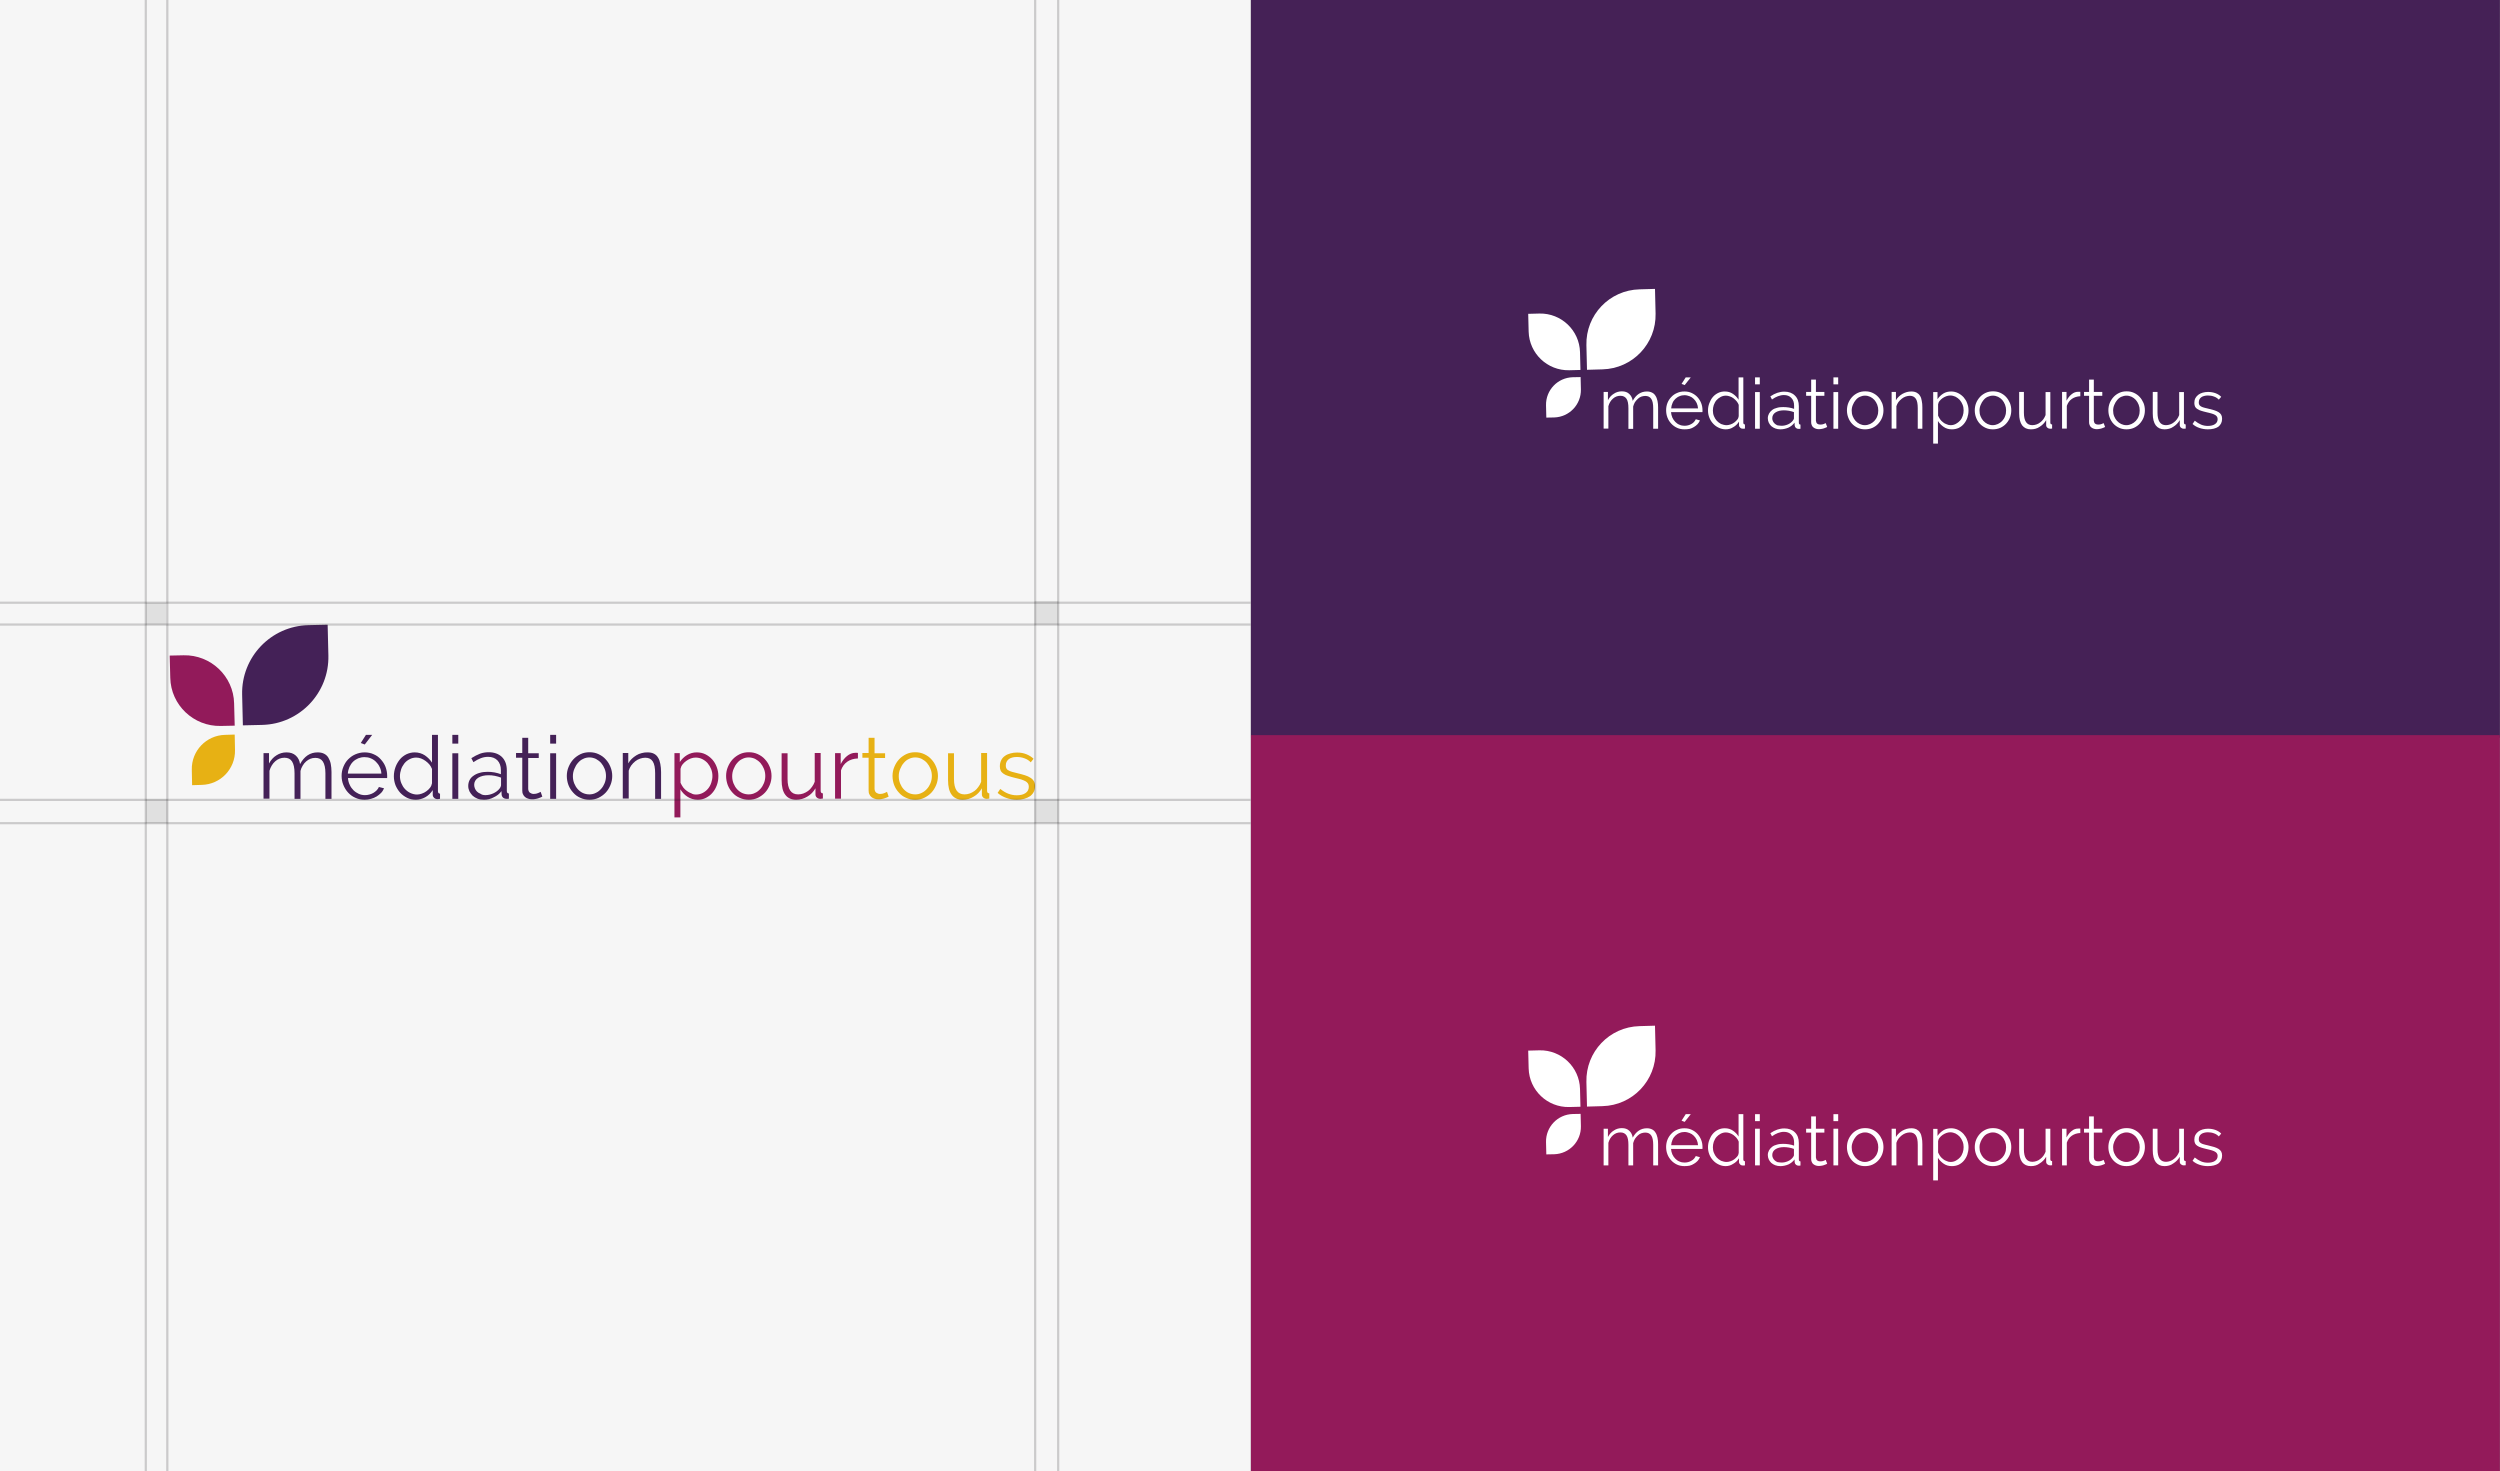 <?xml version="1.0" encoding="utf-8"?>
<!-- Generator: Adobe Illustrator 21.0.0, SVG Export Plug-In . SVG Version: 6.00 Build 0)  -->
<svg version="1.1" xmlns="http://www.w3.org/2000/svg" xmlns:xlink="http://www.w3.org/1999/xlink" x="0px" y="0px"
	 viewBox="0 0 1684 991" style="enable-background:new 0 0 1684 991;" xml:space="preserve">
<rect x="0" y="0" width="1684" height="991" fill="#808080" stroke="none"/>
<style type="text/css">
	.st0{fill:#452156;}
	.st1{fill:#931A5A;}
	.st2{fill:#F6F6F6;}
	.st3{fill:#442157;}
	.st4{fill:#921A5A;}
	.st5{fill:#E7B114;}
	.st6{fill:#FFFFFF;}
	.st7{opacity:0.2;}
	.st8{fill:none;stroke:#1C1B1C;stroke-width:1.5;stroke-miterlimit:10;}
	.st9{opacity:0.1;fill:#1C1B1C;}
</style>
<g id="Calque_2">
	<rect x="842.4" y="-0.9" class="st0" width="841.5" height="497.9"/>
</g>
<g id="Calque_3">
	<rect x="842.4" y="495.2" class="st1" width="841.5" height="495.7"/>
</g>
<g id="Calque_4">
	<rect class="st2" width="842.5" height="991"/>
</g>
<g id="Calque_5">
	<g>
		<g>
			<g>
				<g>
					<path class="st3" d="M221.2,441.5c0.6,25.3-19.4,46.2-44.6,46.8l-13,0.3l-0.5-20.7c-0.6-25.3,19.4-46.2,44.6-46.8l13-0.3
						L221.2,441.5z"/>
				</g>
			</g>
			<path class="st4" d="M114.7,456.6c0.4,18.3,15.7,32.8,34,32.4l9.4-0.2l-0.4-15c-0.4-18.3-15.7-32.8-34-32.4l-9.4,0.2L114.7,456.6
				z"/>
			<path class="st5" d="M129.2,518.5c-0.3-12.7,9.7-23.2,22.4-23.5l6.5-0.2l0.2,10.4c0.3,12.7-9.7,23.2-22.4,23.5l-6.5,0.2
				L129.2,518.5z"/>
		</g>
		<g>
			<path class="st3" d="M223.2,538.1h-4v-17.2c0-3.6-0.6-6.2-1.7-7.9c-1.1-1.7-2.8-2.5-5.1-2.5c-1.2,0-2.3,0.2-3.3,0.6
				c-1,0.4-2,1-2.9,1.8c-0.9,0.8-1.7,1.7-2.3,2.8c-0.7,1.1-1.2,2.3-1.5,3.6v18.8h-4v-17.2c0-3.7-0.6-6.3-1.7-8
				c-1.1-1.7-2.8-2.5-5.1-2.5c-2.3,0-4.4,0.8-6.2,2.4c-1.8,1.6-3.1,3.7-3.9,6.4v18.8h-4v-30.7h3.7v7c1.3-2.4,2.9-4.2,5-5.5
				c2-1.3,4.3-2,6.8-2c2.6,0,4.7,0.7,6.3,2.2c1.6,1.5,2.5,3.4,2.8,5.7c2.9-5.3,6.8-7.9,11.9-7.9c1.7,0,3.1,0.3,4.3,0.9
				c1.2,0.6,2.2,1.5,2.9,2.7c0.7,1.2,1.3,2.6,1.6,4.2c0.3,1.6,0.5,3.5,0.5,5.5V538.1z"/>
			<path class="st3" d="M245.6,538.7c-2.2,0-4.3-0.4-6.2-1.3c-1.9-0.8-3.5-2-4.9-3.5c-1.4-1.5-2.4-3.2-3.2-5.1
				c-0.8-1.9-1.2-4-1.2-6.2c0-2.2,0.4-4.2,1.2-6.1c0.8-1.9,1.8-3.6,3.2-5c1.4-1.4,3-2.6,4.9-3.4c1.9-0.8,3.9-1.3,6.2-1.3
				c2.2,0,4.3,0.4,6.2,1.3c1.9,0.8,3.5,2,4.8,3.5c1.3,1.5,2.4,3.1,3.1,5c0.7,1.9,1.1,3.9,1.1,6c0,0.3,0,0.6,0,0.9
				c0,0.3,0,0.5-0.1,0.6h-26.3c0.1,1.7,0.5,3.2,1.2,4.6c0.6,1.4,1.5,2.6,2.5,3.6c1,1,2.2,1.8,3.5,2.4c1.3,0.6,2.7,0.9,4.2,0.9
				c1,0,2-0.1,3-0.4c1-0.3,1.9-0.6,2.7-1.1c0.8-0.5,1.6-1.1,2.2-1.7c0.6-0.7,1.2-1.4,1.5-2.3l3.5,0.9c-0.5,1.1-1.1,2.2-2,3.1
				c-0.9,0.9-1.9,1.7-3,2.4c-1.1,0.7-2.4,1.2-3.8,1.6C248.4,538.5,247,538.7,245.6,538.7z M256.9,521.1c-0.1-1.7-0.5-3.2-1.2-4.5
				c-0.6-1.4-1.5-2.5-2.5-3.5c-1-1-2.2-1.8-3.5-2.3c-1.3-0.6-2.8-0.8-4.2-0.8c-1.5,0-2.9,0.3-4.2,0.8c-1.3,0.6-2.5,1.3-3.5,2.3
				c-1,1-1.8,2.2-2.4,3.5c-0.6,1.4-1,2.9-1.1,4.5H256.9z M245.7,501.5l-2.7-1l3.5-5.5h4.2L245.7,501.5z"/>
			<path class="st3" d="M280.1,538.7c-2.1,0-4.1-0.4-5.9-1.3c-1.8-0.9-3.4-2.1-4.7-3.5c-1.3-1.5-2.3-3.1-3.1-5
				c-0.7-1.9-1.1-3.9-1.1-6c0-2.2,0.4-4.2,1.1-6.2c0.7-1.9,1.7-3.6,2.9-5.1c1.2-1.5,2.7-2.6,4.4-3.5c1.7-0.8,3.6-1.3,5.6-1.3
				c2.6,0,4.9,0.7,6.9,2c2,1.4,3.6,3,4.8,4.9V495h4v37.9c0,1.1,0.5,1.7,1.4,1.7v3.5c-0.7,0.1-1.2,0.2-1.6,0.2c-1,0-1.8-0.3-2.4-0.9
				c-0.6-0.6-0.9-1.2-0.9-2v-3.2c-1.3,2-2.9,3.6-5,4.8C284.5,538.1,282.3,538.7,280.1,538.7z M280.9,535.2c1,0,2.1-0.2,3.2-0.6
				c1.1-0.4,2.2-0.9,3.1-1.6c1-0.7,1.8-1.5,2.5-2.4c0.7-0.9,1.1-1.9,1.3-3V518c-0.4-1.1-1-2.1-1.7-3c-0.8-0.9-1.6-1.7-2.6-2.4
				c-1-0.7-2-1.3-3.1-1.7c-1.1-0.4-2.2-0.6-3.2-0.6c-1.7,0-3.2,0.4-4.5,1.1c-1.4,0.7-2.5,1.6-3.5,2.8c-0.9,1.2-1.7,2.5-2.2,4
				c-0.5,1.5-0.8,3-0.8,4.6c0,1.7,0.3,3.2,0.9,4.7c0.6,1.5,1.4,2.8,2.4,3.9c1,1.1,2.2,2,3.6,2.7
				C277.8,534.8,279.3,535.2,280.9,535.2z"/>
			<path class="st3" d="M304.7,500.9V495h4v5.9H304.7z M304.7,538.1v-30.7h4v30.7H304.7z"/>
			<path class="st3" d="M326,538.7c-1.6,0-3-0.2-4.3-0.7c-1.3-0.5-2.4-1.2-3.3-2c-0.9-0.9-1.6-1.9-2.2-3c-0.5-1.1-0.8-2.3-0.8-3.6
				c0-1.4,0.3-2.7,0.9-3.9c0.6-1.2,1.5-2.2,2.7-3c1.1-0.8,2.5-1.5,4.1-1.9c1.6-0.5,3.4-0.7,5.3-0.7c1.5,0,3.1,0.1,4.7,0.4
				c1.6,0.3,3,0.7,4.3,1.2v-2.8c0-2.7-0.8-4.9-2.3-6.5c-1.6-1.6-3.6-2.4-6.3-2.4c-1.7,0-3.3,0.3-4.9,0.9c-1.6,0.6-3.3,1.5-5,2.7
				l-1.4-2.7c2-1.3,4-2.3,5.8-3c1.9-0.7,3.9-1,5.9-1c3.7,0,6.7,1.1,8.9,3.2c2.2,2.2,3.3,5.2,3.3,9v13.9c0,1.1,0.5,1.7,1.4,1.7v3.5
				c-0.3,0-0.6,0.1-0.9,0.1c-0.3,0-0.5,0-0.7,0c-0.8,0-1.5-0.2-2.2-0.7c-0.6-0.5-1-1.2-1.1-2.1l-0.1-2.4c-1.3,1.8-3.1,3.2-5.3,4.2
				C330.5,538.2,328.3,538.7,326,538.7z M327,535.6c1.8,0,3.5-0.4,5.3-1.2c1.7-0.8,3.1-1.8,4.2-3.2c0.3-0.4,0.5-0.7,0.7-1.2
				c0.2-0.4,0.3-0.8,0.3-1.2v-5c-1.3-0.5-2.7-0.9-4.2-1.2c-1.5-0.3-2.9-0.4-4.2-0.4c-2.9,0-5.2,0.6-7,1.7c-1.8,1.2-2.7,2.8-2.7,4.8
				c0,0.8,0.2,1.6,0.5,2.4c0.3,0.8,0.8,1.5,1.4,2.1c0.6,0.6,1.4,1.1,2.4,1.5C324.6,535.4,325.7,535.6,327,535.6z"/>
			<path class="st3" d="M365.3,536.6c-0.2,0.1-0.6,0.3-1,0.5c-0.5,0.2-1,0.4-1.6,0.6c-0.6,0.2-1.3,0.4-2,0.5
				c-0.7,0.2-1.5,0.2-2.4,0.2c-0.9,0-1.7-0.1-2.5-0.4c-0.8-0.2-1.5-0.6-2.1-1.1c-0.6-0.5-1.1-1.1-1.4-1.9c-0.4-0.7-0.5-1.6-0.5-2.6
				v-22h-4.2v-3.2h4.2V497h4v10.4h7.1v3.2h-7.1v20.9c0.1,1.1,0.5,2,1.2,2.5c0.7,0.5,1.6,0.8,2.5,0.8c1.1,0,2.1-0.2,3-0.6
				c0.9-0.4,1.4-0.6,1.7-0.8L365.3,536.6z"/>
			<path class="st3" d="M370.6,500.9V495h4v5.9H370.6z M370.6,538.1v-30.7h4v30.7H370.6z"/>
			<path class="st3" d="M397.1,538.7c-2.2,0-4.3-0.4-6.2-1.3c-1.9-0.8-3.5-2-4.8-3.5c-1.4-1.5-2.4-3.1-3.2-5.1
				c-0.7-1.9-1.1-4-1.1-6.1c0-2.2,0.4-4.2,1.2-6.1c0.8-1.9,1.8-3.6,3.2-5.1c1.4-1.5,3-2.6,4.8-3.5c1.9-0.9,3.9-1.3,6.1-1.3
				c2.2,0,4.2,0.4,6.1,1.3c1.9,0.9,3.5,2,4.8,3.5c1.4,1.5,2.4,3.1,3.2,5.1c0.8,1.9,1.2,4,1.2,6.1c0,2.1-0.4,4.2-1.2,6.1
				c-0.8,1.9-1.8,3.6-3.2,5.1c-1.4,1.5-3,2.6-4.8,3.5C401.3,538.3,399.3,538.7,397.1,538.7z M385.9,522.9c0,1.7,0.3,3.3,0.9,4.8
				c0.6,1.5,1.4,2.8,2.4,3.9c1,1.1,2.2,2,3.5,2.6c1.4,0.6,2.8,0.9,4.3,0.9c1.5,0,3-0.3,4.3-1c1.4-0.6,2.5-1.5,3.6-2.7
				c1-1.1,1.8-2.4,2.4-3.9c0.6-1.5,0.9-3.1,0.9-4.8c0-1.7-0.3-3.3-0.9-4.8c-0.6-1.5-1.4-2.8-2.4-4c-1-1.1-2.2-2-3.5-2.7
				c-1.3-0.6-2.8-1-4.3-1c-1.5,0-3,0.3-4.3,1c-1.4,0.6-2.5,1.5-3.5,2.7c-1,1.1-1.8,2.5-2.4,4C386.2,519.5,385.9,521.1,385.9,522.9z"
				/>
			<path class="st3" d="M445.3,538.1h-4v-17.2c0-3.7-0.5-6.3-1.6-8c-1.1-1.7-2.7-2.5-5-2.5c-1.2,0-2.4,0.2-3.5,0.6
				c-1.2,0.4-2.3,1-3.3,1.8c-1,0.8-1.9,1.7-2.7,2.8c-0.8,1.1-1.3,2.3-1.7,3.5v18.8h-4v-30.7h3.7v7c0.6-1.1,1.4-2.1,2.3-3
				c0.9-0.9,2-1.7,3.1-2.4c1.1-0.7,2.3-1.2,3.6-1.5c1.3-0.4,2.6-0.5,4-0.5c1.7,0,3.2,0.3,4.3,0.9c1.2,0.6,2.1,1.5,2.8,2.7
				c0.7,1.1,1.2,2.5,1.5,4.2c0.3,1.7,0.5,3.5,0.5,5.5V538.1z"/>
			<path class="st4" d="M470,538.7c-2.6,0-4.9-0.7-6.9-2c-2-1.3-3.6-3-4.8-5v18.9h-4v-43.3h3.6v6c1.3-1.9,2.9-3.5,4.9-4.7
				c2-1.2,4.2-1.8,6.5-1.8c2.1,0,4.1,0.4,5.9,1.3c1.8,0.9,3.3,2.1,4.6,3.5c1.3,1.5,2.3,3.2,3,5.1c0.7,1.9,1.1,3.9,1.1,6
				c0,2.2-0.3,4.2-1,6.1c-0.7,1.9-1.6,3.6-2.9,5.1c-1.2,1.5-2.7,2.6-4.4,3.5C473.9,538.3,472,538.7,470,538.7z M468.9,535.2
				c1.7,0,3.1-0.4,4.5-1.1c1.3-0.7,2.5-1.6,3.5-2.8c1-1.2,1.7-2.5,2.2-4c0.5-1.5,0.8-3,0.8-4.6c0-1.7-0.3-3.2-0.9-4.7
				c-0.6-1.5-1.4-2.8-2.4-4c-1-1.1-2.2-2-3.6-2.7c-1.4-0.7-2.9-1-4.5-1c-1,0-2.1,0.2-3.2,0.6c-1.1,0.4-2.1,1-3.1,1.7
				c-1,0.7-1.8,1.5-2.5,2.4c-0.7,0.9-1.1,1.9-1.3,2.9v9.4c0.5,1.1,1.1,2.1,1.8,3.1c0.7,0.9,1.6,1.8,2.5,2.4c0.9,0.7,1.9,1.2,3,1.6
				C466.6,535,467.7,535.2,468.9,535.2z"/>
			<path class="st4" d="M504.4,538.7c-2.2,0-4.3-0.4-6.2-1.3c-1.9-0.8-3.5-2-4.8-3.5c-1.4-1.5-2.4-3.1-3.2-5.1
				c-0.7-1.9-1.1-4-1.1-6.1c0-2.2,0.4-4.2,1.2-6.1c0.8-1.9,1.8-3.6,3.2-5.1c1.4-1.5,3-2.6,4.8-3.5c1.9-0.9,3.9-1.3,6.1-1.3
				c2.2,0,4.2,0.4,6.1,1.3c1.9,0.9,3.5,2,4.8,3.5c1.4,1.5,2.4,3.1,3.2,5.1c0.8,1.9,1.2,4,1.2,6.1c0,2.1-0.4,4.2-1.2,6.1
				c-0.8,1.9-1.8,3.6-3.2,5.1c-1.4,1.5-3,2.6-4.8,3.5C508.6,538.3,506.6,538.7,504.4,538.7z M493.2,522.9c0,1.7,0.3,3.3,0.9,4.8
				c0.6,1.5,1.4,2.8,2.4,3.9c1,1.1,2.2,2,3.5,2.6c1.4,0.6,2.8,0.9,4.3,0.9c1.5,0,3-0.3,4.3-1c1.4-0.6,2.5-1.5,3.6-2.7
				c1-1.1,1.8-2.4,2.4-3.9c0.6-1.5,0.9-3.1,0.9-4.8c0-1.7-0.3-3.3-0.9-4.8c-0.6-1.5-1.4-2.8-2.4-4c-1-1.1-2.2-2-3.5-2.7
				c-1.3-0.6-2.8-1-4.3-1c-1.5,0-3,0.3-4.3,1c-1.4,0.6-2.5,1.5-3.5,2.7c-1,1.1-1.8,2.5-2.4,4C493.5,519.5,493.2,521.1,493.2,522.9z"
				/>
			<path class="st4" d="M536.3,538.7c-3.2,0-5.7-1.1-7.3-3.3c-1.7-2.2-2.5-5.5-2.5-9.9v-18.1h4v17.3c0,7,2.4,10.4,7.1,10.4
				c1.2,0,2.3-0.2,3.5-0.6c1.1-0.4,2.2-1,3.2-1.7c1-0.7,1.8-1.6,2.6-2.7c0.8-1,1.4-2.2,1.9-3.5v-19.4h4v25.5c0,1.1,0.5,1.7,1.5,1.7
				v3.5c-0.8,0.1-1.3,0.2-1.7,0.2c-0.9,0-1.7-0.3-2.3-0.8c-0.6-0.5-1-1.2-1-2.1v-4.2c-1.4,2.4-3.2,4.3-5.5,5.6
				C541.5,538,539,538.7,536.3,538.7z"/>
			<path class="st4" d="M577.8,510.9c-2.7,0.1-5.1,0.8-7.1,2.2c-2,1.4-3.4,3.4-4.2,5.8v19.1h-4v-30.7h3.8v7.4c1.1-2.2,2.5-4,4.2-5.4
				c1.7-1.4,3.6-2.2,5.6-2.2c0.4,0,0.7,0,1,0c0.3,0,0.6,0,0.8,0.1V510.9z"/>
			<path class="st5" d="M598.6,536.6c-0.2,0.1-0.6,0.3-1,0.5c-0.5,0.2-1,0.4-1.6,0.6c-0.6,0.2-1.3,0.4-2,0.5
				c-0.7,0.2-1.5,0.2-2.4,0.2c-0.9,0-1.7-0.1-2.5-0.4c-0.8-0.2-1.5-0.6-2.1-1.1c-0.6-0.5-1.1-1.1-1.4-1.9c-0.4-0.7-0.5-1.6-0.5-2.6
				v-22h-4.2v-3.2h4.2V497h4v10.4h7.1v3.2h-7.1v20.9c0.1,1.1,0.5,2,1.2,2.5c0.7,0.5,1.6,0.8,2.5,0.8c1.1,0,2.1-0.2,3-0.6
				c0.9-0.4,1.4-0.6,1.7-0.8L598.6,536.6z"/>
			<path class="st5" d="M616.5,538.7c-2.2,0-4.3-0.4-6.2-1.3c-1.9-0.8-3.5-2-4.8-3.5c-1.4-1.5-2.4-3.1-3.2-5.1
				c-0.7-1.9-1.1-4-1.1-6.1c0-2.2,0.4-4.2,1.2-6.1c0.8-1.9,1.8-3.6,3.2-5.1c1.4-1.5,3-2.6,4.8-3.5c1.9-0.9,3.9-1.3,6.1-1.3
				c2.2,0,4.2,0.4,6.1,1.3c1.9,0.9,3.5,2,4.8,3.5c1.4,1.5,2.4,3.1,3.2,5.1c0.8,1.9,1.2,4,1.2,6.1c0,2.1-0.4,4.2-1.2,6.1
				c-0.8,1.9-1.8,3.6-3.2,5.1c-1.4,1.5-3,2.6-4.8,3.5C620.8,538.3,618.7,538.7,616.5,538.7z M605.4,522.9c0,1.7,0.3,3.3,0.9,4.8
				c0.6,1.5,1.4,2.8,2.4,3.9c1,1.1,2.2,2,3.5,2.6c1.4,0.6,2.8,0.9,4.3,0.9s3-0.3,4.3-1c1.4-0.6,2.5-1.5,3.6-2.7
				c1-1.1,1.8-2.4,2.4-3.9c0.6-1.5,0.9-3.1,0.9-4.8c0-1.7-0.3-3.3-0.9-4.8c-0.6-1.5-1.4-2.8-2.4-4c-1-1.1-2.2-2-3.5-2.7
				c-1.3-0.6-2.8-1-4.3-1c-1.5,0-3,0.3-4.3,1c-1.4,0.6-2.5,1.5-3.5,2.7c-1,1.1-1.8,2.5-2.4,4C605.7,519.5,605.4,521.1,605.4,522.9z"
				/>
			<path class="st5" d="M648.4,538.7c-3.2,0-5.7-1.1-7.3-3.3c-1.7-2.2-2.5-5.5-2.5-9.9v-18.1h4v17.3c0,7,2.4,10.4,7.1,10.4
				c1.2,0,2.3-0.2,3.5-0.6c1.1-0.4,2.2-1,3.2-1.7c1-0.7,1.8-1.6,2.6-2.7c0.8-1,1.4-2.2,1.9-3.5v-19.4h4v25.5c0,1.1,0.5,1.7,1.5,1.7
				v3.5c-0.8,0.1-1.3,0.2-1.7,0.2c-0.9,0-1.7-0.3-2.3-0.8c-0.6-0.5-1-1.2-1-2.1v-4.2c-1.4,2.4-3.2,4.3-5.5,5.6
				C653.7,538,651.2,538.7,648.4,538.7z"/>
			<path class="st5" d="M684.9,538.7c-2.4,0-4.7-0.4-7-1.2c-2.3-0.8-4.2-1.9-5.9-3.4l1.8-2.7c1.7,1.4,3.5,2.5,5.3,3.2
				c1.8,0.7,3.7,1.1,5.8,1.1c2.5,0,4.5-0.5,5.9-1.5c1.5-1,2.2-2.4,2.2-4.3c0-0.9-0.2-1.6-0.6-2.2c-0.4-0.6-1-1.1-1.7-1.5
				c-0.8-0.4-1.7-0.8-2.9-1.2c-1.2-0.3-2.5-0.7-4-1c-1.8-0.4-3.3-0.9-4.6-1.3c-1.3-0.4-2.4-0.9-3.2-1.5c-0.8-0.6-1.5-1.2-1.9-2
				c-0.4-0.8-0.6-1.8-0.6-3c0-1.5,0.3-2.9,0.9-4.1c0.6-1.2,1.4-2.2,2.5-2.9c1-0.8,2.3-1.3,3.7-1.7c1.4-0.4,2.9-0.6,4.5-0.6
				c2.4,0,4.5,0.4,6.4,1.2c1.9,0.8,3.5,1.8,4.7,3l-1.9,2.4c-1.1-1.2-2.5-2.1-4.2-2.7c-1.6-0.6-3.3-0.9-5.1-0.9c-1.1,0-2,0.1-2.9,0.3
				c-0.9,0.2-1.7,0.6-2.4,1c-0.7,0.5-1.2,1.1-1.6,1.8c-0.4,0.7-0.6,1.6-0.6,2.6c0,0.8,0.1,1.5,0.4,2c0.3,0.5,0.7,1,1.4,1.3
				c0.6,0.4,1.4,0.7,2.4,1c1,0.3,2.1,0.6,3.5,0.9c2,0.5,3.7,0.9,5.2,1.4c1.5,0.5,2.7,1,3.7,1.7c1,0.6,1.8,1.4,2.3,2.3
				c0.5,0.9,0.8,2,0.8,3.3c0,2.8-1.1,5.1-3.2,6.7C691.5,537.9,688.6,538.7,684.9,538.7z"/>
		</g>
	</g>
</g>
<g id="Calque_6">
	<g>
		<g>
			<g>
				<g>
					<path class="st6" d="M1115.2,707.5c0.5,20.3-15.5,37.1-35.8,37.6l-10.4,0.3l-0.4-16.6c-0.5-20.3,15.5-37.1,35.8-37.6l10.4-0.3
						L1115.2,707.5z"/>
				</g>
			</g>
			<path class="st6" d="M1029.7,719.7c0.4,14.7,12.6,26.3,27.3,26l7.6-0.2l-0.3-12c-0.4-14.7-12.6-26.3-27.3-26l-7.6,0.2
				L1029.7,719.7z"/>
			<path class="st6" d="M1041.4,769.3c-0.2-10.2,7.8-18.6,18-18.9l5.3-0.1l0.2,8.3c0.2,10.2-7.8,18.6-18,18.9l-5.3,0.1L1041.4,769.3
				z"/>
		</g>
		<g>
			<path class="st6" d="M1116.8,785h-3.2v-13.8c0-2.9-0.4-5-1.3-6.3c-0.9-1.4-2.3-2-4.1-2c-0.9,0-1.8,0.2-2.7,0.5
				c-0.8,0.3-1.6,0.8-2.3,1.5c-0.7,0.6-1.3,1.4-1.9,2.2c-0.5,0.9-0.9,1.8-1.2,2.9V785h-3.2v-13.8c0-2.9-0.4-5.1-1.3-6.4
				c-0.9-1.3-2.2-2-4.1-2c-1.9,0-3.5,0.6-5,1.9c-1.5,1.3-2.5,3-3.1,5.1V785h-3.2v-24.7h2.9v5.6c1-1.9,2.3-3.4,4-4.4
				c1.6-1.1,3.5-1.6,5.4-1.6c2.1,0,3.8,0.6,5,1.8c1.3,1.2,2,2.7,2.3,4.6c2.3-4.2,5.5-6.3,9.6-6.3c1.4,0,2.5,0.3,3.5,0.8
				c1,0.5,1.7,1.2,2.3,2.2c0.6,0.9,1,2.1,1.3,3.4c0.3,1.3,0.4,2.8,0.4,4.4V785z"/>
			<path class="st6" d="M1134.7,785.5c-1.8,0-3.5-0.3-5-1c-1.5-0.7-2.8-1.6-3.9-2.8c-1.1-1.2-2-2.5-2.6-4.1c-0.6-1.5-0.9-3.2-0.9-5
				c0-1.7,0.3-3.4,0.9-4.9c0.6-1.5,1.5-2.9,2.6-4c1.1-1.2,2.4-2.1,3.9-2.7c1.5-0.7,3.1-1,4.9-1c1.8,0,3.4,0.3,4.9,1
				c1.5,0.7,2.8,1.6,3.9,2.8c1.1,1.2,1.9,2.5,2.5,4c0.6,1.5,0.9,3.1,0.9,4.8c0,0.3,0,0.5,0,0.8c0,0.3,0,0.4-0.1,0.5h-21.1
				c0.1,1.3,0.4,2.5,0.9,3.7c0.5,1.1,1.2,2.1,2,2.9c0.8,0.8,1.7,1.5,2.8,1.9c1.1,0.5,2.2,0.7,3.4,0.7c0.8,0,1.6-0.1,2.4-0.3
				c0.8-0.2,1.5-0.5,2.2-0.9c0.7-0.4,1.3-0.8,1.8-1.4c0.5-0.6,0.9-1.2,1.2-1.8l2.8,0.8c-0.4,0.9-0.9,1.7-1.6,2.5
				c-0.7,0.7-1.5,1.4-2.4,1.9c-0.9,0.6-1.9,1-3,1.3C1137,785.4,1135.9,785.5,1134.7,785.5z M1143.8,771.4c-0.1-1.3-0.4-2.5-0.9-3.6
				c-0.5-1.1-1.2-2-2-2.8c-0.8-0.8-1.7-1.4-2.8-1.8c-1.1-0.4-2.2-0.7-3.4-0.7c-1.2,0-2.3,0.2-3.4,0.7c-1.1,0.4-2,1.1-2.8,1.8
				c-0.8,0.8-1.5,1.7-1.9,2.8c-0.5,1.1-0.8,2.3-0.9,3.6H1143.8z M1134.8,755.7l-2.1-0.8l2.8-4.4h3.4L1134.8,755.7z"/>
			<path class="st6" d="M1162.4,785.5c-1.7,0-3.3-0.4-4.7-1.1c-1.5-0.7-2.7-1.6-3.8-2.8c-1.1-1.2-1.9-2.5-2.5-4
				c-0.6-1.5-0.9-3.1-0.9-4.8c0-1.7,0.3-3.4,0.9-4.9c0.6-1.6,1.3-2.9,2.3-4.1c1-1.2,2.2-2.1,3.6-2.8c1.4-0.7,2.9-1,4.5-1
				c2.1,0,3.9,0.5,5.5,1.6c1.6,1.1,2.9,2.4,3.8,4v-15.1h3.2v30.4c0,0.9,0.4,1.3,1.1,1.3v2.8c-0.5,0.1-1,0.1-1.3,0.1
				c-0.8,0-1.4-0.2-1.9-0.7c-0.5-0.5-0.8-1-0.8-1.6v-2.6c-1,1.6-2.3,2.9-4,3.8C1165.9,785,1164.2,785.5,1162.4,785.5z M1163.1,782.7
				c0.8,0,1.7-0.2,2.6-0.5c0.9-0.3,1.7-0.7,2.5-1.3c0.8-0.6,1.4-1.2,2-1.9c0.6-0.7,0.9-1.5,1-2.4v-7.6c-0.3-0.9-0.8-1.6-1.4-2.4
				c-0.6-0.7-1.3-1.4-2.1-2c-0.8-0.6-1.6-1-2.5-1.3c-0.9-0.3-1.7-0.5-2.6-0.5c-1.3,0-2.5,0.3-3.6,0.9c-1.1,0.6-2,1.3-2.8,2.2
				c-0.8,0.9-1.3,2-1.8,3.2c-0.4,1.2-0.6,2.4-0.6,3.7c0,1.3,0.2,2.6,0.7,3.8c0.5,1.2,1.1,2.2,1.9,3.1c0.8,0.9,1.8,1.6,2.9,2.2
				C1160.6,782.4,1161.8,782.7,1163.1,782.7z"/>
			<path class="st6" d="M1182.2,755.2v-4.7h3.2v4.7H1182.2z M1182.2,785v-24.7h3.2V785H1182.2z"/>
			<path class="st6" d="M1199.3,785.5c-1.3,0-2.4-0.2-3.5-0.6c-1-0.4-1.9-0.9-2.7-1.6c-0.7-0.7-1.3-1.5-1.7-2.4
				c-0.4-0.9-0.6-1.9-0.6-2.9c0-1.1,0.3-2.2,0.8-3.1c0.5-0.9,1.2-1.7,2.1-2.4c0.9-0.7,2-1.2,3.3-1.5c1.3-0.4,2.7-0.5,4.2-0.5
				c1.2,0,2.5,0.1,3.8,0.3c1.3,0.2,2.4,0.5,3.5,0.9v-2.2c0-2.2-0.6-3.9-1.9-5.2c-1.2-1.3-2.9-1.9-5-1.9c-1.3,0-2.6,0.3-4,0.8
				c-1.3,0.5-2.6,1.2-4,2.2l-1.1-2.1c1.6-1.1,3.2-1.9,4.7-2.4c1.5-0.5,3.1-0.8,4.7-0.8c3,0,5.4,0.9,7.1,2.6c1.8,1.7,2.7,4.1,2.7,7.2
				v11.1c0,0.9,0.4,1.3,1.1,1.3v2.8c-0.3,0-0.5,0.1-0.7,0.1c-0.2,0-0.4,0-0.6,0c-0.6,0-1.2-0.2-1.7-0.6c-0.5-0.4-0.8-0.9-0.9-1.7
				l-0.1-1.9c-1.1,1.5-2.5,2.6-4.2,3.4C1202.9,785.1,1201.1,785.5,1199.3,785.5z M1200.1,783.1c1.4,0,2.8-0.3,4.2-0.9
				c1.4-0.6,2.5-1.5,3.3-2.5c0.2-0.3,0.4-0.6,0.6-0.9c0.2-0.3,0.2-0.6,0.2-0.9v-4c-1.1-0.4-2.2-0.7-3.4-0.9
				c-1.2-0.2-2.3-0.3-3.4-0.3c-2.3,0-4.2,0.5-5.6,1.4c-1.4,0.9-2.2,2.2-2.2,3.9c0,0.7,0.1,1.3,0.4,1.9c0.3,0.6,0.6,1.2,1.2,1.7
				c0.5,0.5,1.2,0.9,1.9,1.2C1198.2,782.9,1199.1,783.1,1200.1,783.1z"/>
			<path class="st6" d="M1230.8,783.9c-0.2,0.1-0.5,0.2-0.8,0.4c-0.4,0.2-0.8,0.3-1.3,0.5c-0.5,0.2-1,0.3-1.6,0.4
				c-0.6,0.1-1.2,0.2-1.9,0.2c-0.7,0-1.4-0.1-2-0.3c-0.6-0.2-1.2-0.5-1.7-0.9c-0.5-0.4-0.9-0.9-1.1-1.5c-0.3-0.6-0.4-1.3-0.4-2.1
				v-17.7h-3.4v-2.6h3.4V752h3.2v8.3h5.7v2.6h-5.7v16.8c0.1,0.9,0.4,1.6,0.9,2c0.6,0.4,1.2,0.6,2,0.6c0.9,0,1.7-0.1,2.4-0.4
				c0.7-0.3,1.1-0.5,1.3-0.6L1230.8,783.9z"/>
			<path class="st6" d="M1235,755.2v-4.7h3.2v4.7H1235z M1235,785v-24.7h3.2V785H1235z"/>
			<path class="st6" d="M1256.3,785.5c-1.8,0-3.4-0.3-4.9-1c-1.5-0.7-2.8-1.6-3.9-2.8c-1.1-1.2-1.9-2.5-2.5-4.1
				c-0.6-1.5-0.9-3.2-0.9-4.9c0-1.7,0.3-3.4,0.9-4.9c0.6-1.5,1.5-2.9,2.6-4.1c1.1-1.2,2.4-2.1,3.9-2.8c1.5-0.7,3.1-1,4.9-1
				c1.8,0,3.4,0.3,4.9,1c1.5,0.7,2.8,1.6,3.9,2.8c1.1,1.2,1.9,2.5,2.6,4.1c0.6,1.5,0.9,3.2,0.9,4.9c0,1.7-0.3,3.3-0.9,4.9
				c-0.6,1.5-1.5,2.9-2.6,4.1c-1.1,1.2-2.4,2.1-3.9,2.8C1259.7,785.2,1258,785.5,1256.3,785.5z M1247.3,772.8c0,1.4,0.2,2.7,0.7,3.9
				c0.5,1.2,1.1,2.2,1.9,3.1c0.8,0.9,1.8,1.6,2.8,2.1c1.1,0.5,2.2,0.8,3.5,0.8c1.2,0,2.4-0.3,3.5-0.8c1.1-0.5,2-1.2,2.9-2.1
				c0.8-0.9,1.5-1.9,1.9-3.1c0.5-1.2,0.7-2.5,0.7-3.9c0-1.4-0.2-2.6-0.7-3.9c-0.5-1.2-1.1-2.3-1.9-3.2c-0.8-0.9-1.8-1.6-2.8-2.1
				c-1.1-0.5-2.2-0.8-3.5-0.8s-2.4,0.3-3.5,0.8c-1.1,0.5-2,1.2-2.8,2.2c-0.8,0.9-1.4,2-1.9,3.2
				C1247.6,770.1,1247.3,771.4,1247.3,772.8z"/>
			<path class="st6" d="M1295,785h-3.2v-13.8c0-2.9-0.4-5.1-1.3-6.4c-0.9-1.3-2.2-2-4-2c-0.9,0-1.9,0.2-2.8,0.5
				c-0.9,0.3-1.8,0.8-2.7,1.5c-0.8,0.6-1.5,1.4-2.2,2.2c-0.6,0.9-1.1,1.8-1.4,2.8V785h-3.2v-24.7h2.9v5.6c0.5-0.9,1.1-1.7,1.9-2.4
				c0.7-0.7,1.6-1.4,2.5-1.9c0.9-0.5,1.9-0.9,2.9-1.2c1-0.3,2.1-0.4,3.2-0.4c1.4,0,2.5,0.3,3.5,0.8c0.9,0.5,1.7,1.2,2.2,2.1
				c0.6,0.9,1,2,1.2,3.4c0.3,1.3,0.4,2.8,0.4,4.4V785z"/>
			<path class="st6" d="M1314.8,785.5c-2.1,0-3.9-0.5-5.5-1.6c-1.6-1.1-2.9-2.4-3.9-4v15.2h-3.2v-34.7h2.9v4.8
				c1-1.5,2.3-2.8,3.9-3.8c1.6-1,3.4-1.4,5.3-1.4c1.7,0,3.3,0.4,4.7,1.1c1.4,0.7,2.7,1.7,3.7,2.8c1,1.2,1.9,2.5,2.4,4.1
				c0.6,1.5,0.9,3.1,0.9,4.8c0,1.7-0.3,3.4-0.8,4.9c-0.5,1.5-1.3,2.9-2.3,4.1c-1,1.2-2.2,2.1-3.6,2.8
				C1317.9,785.2,1316.4,785.5,1314.8,785.5z M1313.9,782.7c1.3,0,2.5-0.3,3.6-0.9c1.1-0.6,2-1.3,2.8-2.2c0.8-0.9,1.4-2,1.8-3.2
				c0.4-1.2,0.6-2.4,0.6-3.7c0-1.3-0.2-2.6-0.7-3.8c-0.5-1.2-1.1-2.3-1.9-3.2c-0.8-0.9-1.8-1.6-2.9-2.2c-1.1-0.5-2.3-0.8-3.6-0.8
				c-0.8,0-1.7,0.2-2.6,0.5c-0.9,0.3-1.7,0.8-2.5,1.3c-0.8,0.6-1.5,1.2-2,1.9c-0.6,0.7-0.9,1.5-1,2.3v7.6c0.4,0.9,0.9,1.7,1.4,2.5
				c0.6,0.8,1.2,1.4,2,2c0.7,0.6,1.5,1,2.4,1.3C1312.1,782.5,1313,782.7,1313.9,782.7z"/>
			<path class="st6" d="M1342.4,785.5c-1.8,0-3.4-0.3-4.9-1c-1.5-0.7-2.8-1.6-3.9-2.8c-1.1-1.2-1.9-2.5-2.5-4.1
				c-0.6-1.5-0.9-3.2-0.9-4.9c0-1.7,0.3-3.4,0.9-4.9c0.6-1.5,1.5-2.9,2.6-4.1c1.1-1.2,2.4-2.1,3.9-2.8s3.1-1,4.9-1
				c1.8,0,3.4,0.3,4.9,1c1.5,0.7,2.8,1.6,3.9,2.8c1.1,1.2,1.9,2.5,2.6,4.1c0.6,1.5,0.9,3.2,0.9,4.9c0,1.7-0.3,3.3-0.9,4.9
				c-0.6,1.5-1.5,2.9-2.6,4.1c-1.1,1.2-2.4,2.1-3.9,2.8C1345.8,785.2,1344.1,785.5,1342.4,785.5z M1333.4,772.8
				c0,1.4,0.2,2.7,0.7,3.9c0.5,1.2,1.1,2.2,1.9,3.1c0.8,0.9,1.8,1.6,2.8,2.1c1.1,0.5,2.2,0.8,3.5,0.8c1.2,0,2.4-0.3,3.5-0.8
				s2-1.2,2.9-2.1c0.8-0.9,1.5-1.9,1.9-3.1c0.5-1.2,0.7-2.5,0.7-3.9c0-1.4-0.2-2.6-0.7-3.9c-0.5-1.2-1.1-2.3-1.9-3.2
				c-0.8-0.9-1.8-1.6-2.8-2.1c-1.1-0.5-2.2-0.8-3.5-0.8c-1.2,0-2.4,0.3-3.5,0.8c-1.1,0.5-2,1.2-2.8,2.2c-0.8,0.9-1.4,2-1.9,3.2
				C1333.7,770.1,1333.4,771.4,1333.4,772.8z"/>
			<path class="st6" d="M1368,785.5c-2.6,0-4.5-0.9-5.9-2.7c-1.3-1.8-2-4.4-2-8v-14.5h3.2v13.9c0,5.6,1.9,8.4,5.7,8.4
				c0.9,0,1.9-0.2,2.8-0.5c0.9-0.3,1.8-0.8,2.5-1.4c0.8-0.6,1.5-1.3,2.1-2.1c0.6-0.8,1.1-1.8,1.5-2.8v-15.5h3.2v20.5
				c0,0.9,0.4,1.3,1.2,1.3v2.8c-0.6,0.1-1.1,0.1-1.3,0.1c-0.7,0-1.3-0.2-1.9-0.7c-0.5-0.4-0.8-1-0.8-1.7v-3.4
				c-1.1,1.9-2.6,3.4-4.4,4.5C1372.2,785,1370.2,785.5,1368,785.5z"/>
			<path class="st6" d="M1401.3,763.2c-2.2,0.1-4.1,0.7-5.7,1.8c-1.6,1.1-2.7,2.7-3.4,4.7V785h-3.2v-24.7h3v5.9
				c0.9-1.7,2-3.2,3.4-4.3c1.4-1.2,2.9-1.7,4.5-1.7c0.3,0,0.6,0,0.8,0c0.3,0,0.5,0,0.6,0V763.2z"/>
			<path class="st6" d="M1418,783.9c-0.2,0.1-0.5,0.2-0.8,0.4c-0.4,0.2-0.8,0.3-1.3,0.5c-0.5,0.2-1,0.3-1.6,0.4
				c-0.6,0.1-1.2,0.2-1.9,0.2c-0.7,0-1.4-0.1-2-0.3c-0.6-0.2-1.2-0.5-1.7-0.9c-0.5-0.4-0.9-0.9-1.1-1.5c-0.3-0.6-0.4-1.3-0.4-2.1
				v-17.7h-3.4v-2.6h3.4V752h3.2v8.3h5.7v2.6h-5.7v16.8c0.1,0.9,0.4,1.6,0.9,2s1.2,0.6,2,0.6c0.9,0,1.7-0.1,2.4-0.4
				c0.7-0.3,1.1-0.5,1.3-0.6L1418,783.9z"/>
			<path class="st6" d="M1432.4,785.5c-1.8,0-3.4-0.3-4.9-1c-1.5-0.7-2.8-1.6-3.9-2.8c-1.1-1.2-1.9-2.5-2.5-4.1
				c-0.6-1.5-0.9-3.2-0.9-4.9c0-1.7,0.3-3.4,0.9-4.9c0.6-1.5,1.5-2.9,2.6-4.1c1.1-1.2,2.4-2.1,3.9-2.8c1.5-0.7,3.1-1,4.9-1
				c1.8,0,3.4,0.3,4.9,1c1.5,0.7,2.8,1.6,3.9,2.8c1.1,1.2,1.9,2.5,2.6,4.1c0.6,1.5,0.9,3.2,0.9,4.9c0,1.7-0.3,3.3-0.9,4.9
				c-0.6,1.5-1.5,2.9-2.6,4.1c-1.1,1.2-2.4,2.1-3.9,2.8C1435.8,785.2,1434.1,785.5,1432.4,785.5z M1423.4,772.8
				c0,1.4,0.2,2.7,0.7,3.9c0.5,1.2,1.1,2.2,1.9,3.1c0.8,0.9,1.8,1.6,2.8,2.1c1.1,0.5,2.2,0.8,3.5,0.8s2.4-0.3,3.5-0.8s2-1.2,2.9-2.1
				c0.8-0.9,1.5-1.9,1.9-3.1c0.5-1.2,0.7-2.5,0.7-3.9c0-1.4-0.2-2.6-0.7-3.9c-0.5-1.2-1.1-2.3-1.9-3.2c-0.8-0.9-1.8-1.6-2.8-2.1
				c-1.1-0.5-2.2-0.8-3.5-0.8c-1.2,0-2.4,0.3-3.5,0.8c-1.1,0.5-2,1.2-2.8,2.2c-0.8,0.9-1.4,2-1.9,3.2
				C1423.7,770.1,1423.4,771.4,1423.4,772.8z"/>
			<path class="st6" d="M1458,785.5c-2.6,0-4.5-0.9-5.9-2.7c-1.3-1.8-2-4.4-2-8v-14.5h3.2v13.9c0,5.6,1.9,8.4,5.7,8.4
				c0.9,0,1.9-0.2,2.8-0.5c0.9-0.3,1.8-0.8,2.5-1.4c0.8-0.6,1.5-1.3,2.1-2.1c0.6-0.8,1.1-1.8,1.5-2.8v-15.5h3.2v20.5
				c0,0.9,0.4,1.3,1.2,1.3v2.8c-0.6,0.1-1.1,0.1-1.3,0.1c-0.7,0-1.3-0.2-1.9-0.7c-0.5-0.4-0.8-1-0.8-1.7v-3.4
				c-1.1,1.9-2.6,3.4-4.4,4.5C1462.2,785,1460.1,785.5,1458,785.5z"/>
			<path class="st6" d="M1487.2,785.5c-1.9,0-3.8-0.3-5.6-0.9c-1.8-0.6-3.4-1.5-4.7-2.7l1.5-2.2c1.4,1.1,2.8,2,4.2,2.6
				c1.4,0.6,3,0.9,4.6,0.9c2,0,3.6-0.4,4.8-1.2c1.2-0.8,1.8-1.9,1.8-3.4c0-0.7-0.2-1.3-0.5-1.7c-0.3-0.5-0.8-0.9-1.4-1.2
				c-0.6-0.3-1.4-0.7-2.3-0.9c-0.9-0.3-2-0.5-3.2-0.8c-1.4-0.3-2.7-0.7-3.7-1c-1-0.3-1.9-0.7-2.6-1.2c-0.7-0.4-1.2-1-1.5-1.6
				c-0.3-0.6-0.5-1.5-0.5-2.4c0-1.2,0.2-2.3,0.7-3.3c0.5-0.9,1.2-1.7,2-2.3c0.8-0.6,1.8-1.1,2.9-1.4c1.1-0.3,2.3-0.5,3.6-0.5
				c1.9,0,3.6,0.3,5.2,0.9c1.5,0.6,2.8,1.4,3.7,2.4l-1.6,1.9c-0.9-0.9-2-1.7-3.3-2.1c-1.3-0.5-2.7-0.7-4.1-0.7
				c-0.9,0-1.6,0.1-2.4,0.3c-0.7,0.2-1.4,0.4-1.9,0.8c-0.6,0.4-1,0.9-1.3,1.4c-0.3,0.6-0.5,1.3-0.5,2.1c0,0.7,0.1,1.2,0.3,1.6
				c0.2,0.4,0.6,0.8,1.1,1.1c0.5,0.3,1.1,0.6,1.9,0.8c0.8,0.2,1.7,0.5,2.8,0.7c1.6,0.4,3,0.8,4.2,1.1c1.2,0.4,2.2,0.8,3,1.3
				c0.8,0.5,1.4,1.1,1.8,1.8c0.4,0.7,0.6,1.6,0.6,2.7c0,2.3-0.9,4.1-2.6,5.4C1492.5,784.9,1490.2,785.5,1487.2,785.5z"/>
		</g>
	</g>
</g>
<g id="Calque_7">
	<g>
		<g>
			<g>
				<g>
					<path class="st6" d="M1115.2,211.2c0.5,20.3-15.5,37.1-35.8,37.6l-10.4,0.3l-0.4-16.6c-0.5-20.3,15.5-37.1,35.8-37.6l10.4-0.3
						L1115.2,211.2z"/>
				</g>
			</g>
			<path class="st6" d="M1029.7,223.4c0.4,14.7,12.6,26.3,27.3,26l7.6-0.2l-0.3-12c-0.4-14.7-12.6-26.3-27.3-26l-7.6,0.2
				L1029.7,223.4z"/>
			<path class="st6" d="M1041.4,273c-0.2-10.2,7.8-18.6,18-18.9l5.3-0.1l0.2,8.3c0.2,10.2-7.8,18.6-18,18.9l-5.3,0.1L1041.4,273z"/>
		</g>
		<g>
			<path class="st6" d="M1116.8,288.8h-3.2V275c0-2.9-0.4-5-1.3-6.3c-0.9-1.4-2.3-2-4.1-2c-0.9,0-1.8,0.2-2.7,0.5
				c-0.8,0.3-1.6,0.8-2.3,1.5c-0.7,0.6-1.3,1.4-1.9,2.2c-0.5,0.9-0.9,1.8-1.2,2.9v15.1h-3.2V275c0-2.9-0.4-5.1-1.3-6.4
				c-0.9-1.3-2.2-2-4.1-2c-1.9,0-3.5,0.6-5,1.9c-1.5,1.3-2.5,3-3.1,5.1v15.1h-3.2v-24.7h2.9v5.6c1-1.9,2.3-3.4,4-4.4
				c1.6-1.1,3.5-1.6,5.4-1.6c2.1,0,3.8,0.6,5,1.8c1.3,1.2,2,2.7,2.3,4.6c2.3-4.2,5.5-6.3,9.6-6.3c1.4,0,2.5,0.3,3.5,0.8
				c1,0.5,1.7,1.2,2.3,2.2c0.6,0.9,1,2.1,1.3,3.4c0.3,1.3,0.4,2.8,0.4,4.4V288.8z"/>
			<path class="st6" d="M1134.7,289.2c-1.8,0-3.5-0.3-5-1c-1.5-0.7-2.8-1.6-3.9-2.8c-1.1-1.2-2-2.5-2.6-4.1c-0.6-1.5-0.9-3.2-0.9-5
				c0-1.7,0.3-3.4,0.9-4.9c0.6-1.5,1.5-2.9,2.6-4c1.1-1.2,2.4-2.1,3.9-2.7c1.5-0.7,3.1-1,4.9-1c1.8,0,3.4,0.3,4.9,1
				c1.5,0.7,2.8,1.6,3.9,2.8c1.1,1.2,1.9,2.5,2.5,4c0.6,1.5,0.9,3.1,0.9,4.8c0,0.3,0,0.5,0,0.8c0,0.3,0,0.4-0.1,0.5h-21.1
				c0.1,1.3,0.4,2.5,0.9,3.7c0.5,1.1,1.2,2.1,2,2.9c0.8,0.8,1.7,1.5,2.8,1.9c1.1,0.5,2.2,0.7,3.4,0.7c0.8,0,1.6-0.1,2.4-0.3
				c0.8-0.2,1.5-0.5,2.2-0.9c0.7-0.4,1.3-0.8,1.8-1.4c0.5-0.6,0.9-1.2,1.2-1.8l2.8,0.8c-0.4,0.9-0.9,1.7-1.6,2.5
				c-0.7,0.7-1.5,1.4-2.4,1.9c-0.9,0.6-1.9,1-3,1.3C1137,289.1,1135.9,289.2,1134.7,289.2z M1143.8,275.1c-0.1-1.3-0.4-2.5-0.9-3.6
				c-0.5-1.1-1.2-2-2-2.8c-0.8-0.8-1.7-1.4-2.8-1.8c-1.1-0.4-2.2-0.7-3.4-0.7c-1.2,0-2.3,0.2-3.4,0.7c-1.1,0.4-2,1.1-2.8,1.8
				c-0.8,0.8-1.5,1.7-1.9,2.8c-0.5,1.1-0.8,2.3-0.9,3.6H1143.8z M1134.8,259.4l-2.1-0.8l2.8-4.4h3.4L1134.8,259.4z"/>
			<path class="st6" d="M1162.4,289.2c-1.7,0-3.3-0.4-4.7-1.1c-1.5-0.7-2.7-1.6-3.8-2.8c-1.1-1.2-1.9-2.5-2.5-4
				c-0.6-1.5-0.9-3.1-0.9-4.8c0-1.7,0.3-3.4,0.9-4.9c0.6-1.6,1.3-2.9,2.3-4.1c1-1.2,2.2-2.1,3.6-2.8c1.4-0.7,2.9-1,4.5-1
				c2.1,0,3.9,0.5,5.5,1.6c1.6,1.1,2.9,2.4,3.8,4v-15.1h3.2v30.4c0,0.9,0.4,1.3,1.1,1.3v2.8c-0.5,0.1-1,0.1-1.3,0.1
				c-0.8,0-1.4-0.2-1.9-0.7c-0.5-0.5-0.8-1-0.8-1.6V284c-1,1.6-2.3,2.9-4,3.8C1165.9,288.8,1164.2,289.2,1162.4,289.2z
				 M1163.1,286.4c0.8,0,1.7-0.2,2.6-0.5c0.9-0.3,1.7-0.7,2.5-1.3c0.8-0.6,1.4-1.2,2-1.9c0.6-0.7,0.9-1.5,1-2.4v-7.6
				c-0.3-0.9-0.8-1.6-1.4-2.4c-0.6-0.7-1.3-1.4-2.1-2c-0.8-0.6-1.6-1-2.5-1.3c-0.9-0.3-1.7-0.5-2.6-0.5c-1.3,0-2.5,0.3-3.6,0.9
				c-1.1,0.6-2,1.3-2.8,2.2c-0.8,0.9-1.3,2-1.8,3.2c-0.4,1.2-0.6,2.4-0.6,3.7c0,1.3,0.2,2.6,0.7,3.8c0.5,1.2,1.1,2.2,1.9,3.1
				c0.8,0.9,1.8,1.6,2.9,2.2C1160.6,286.1,1161.8,286.4,1163.1,286.4z"/>
			<path class="st6" d="M1182.2,258.9v-4.7h3.2v4.7H1182.2z M1182.2,288.8v-24.7h3.2v24.7H1182.2z"/>
			<path class="st6" d="M1199.3,289.2c-1.3,0-2.4-0.2-3.5-0.6c-1-0.4-1.9-0.9-2.7-1.6c-0.7-0.7-1.3-1.5-1.7-2.4
				c-0.4-0.9-0.6-1.9-0.6-2.9c0-1.1,0.3-2.2,0.8-3.1c0.5-0.9,1.2-1.7,2.1-2.4c0.9-0.7,2-1.2,3.3-1.5c1.3-0.4,2.7-0.5,4.2-0.5
				c1.2,0,2.5,0.1,3.8,0.3c1.3,0.2,2.4,0.5,3.5,0.9v-2.2c0-2.2-0.6-3.9-1.9-5.2c-1.2-1.3-2.9-1.9-5-1.9c-1.3,0-2.6,0.3-4,0.8
				c-1.3,0.5-2.6,1.2-4,2.2l-1.1-2.1c1.6-1.1,3.2-1.9,4.7-2.4c1.5-0.5,3.1-0.8,4.7-0.8c3,0,5.4,0.9,7.1,2.6c1.8,1.7,2.7,4.1,2.7,7.2
				v11.1c0,0.9,0.4,1.3,1.1,1.3v2.8c-0.3,0-0.5,0.1-0.7,0.1c-0.2,0-0.4,0-0.6,0c-0.6,0-1.2-0.2-1.7-0.6c-0.5-0.4-0.8-0.9-0.9-1.7
				l-0.1-1.9c-1.1,1.5-2.5,2.6-4.2,3.4C1202.9,288.8,1201.1,289.2,1199.3,289.2z M1200.1,286.8c1.4,0,2.8-0.3,4.2-0.9
				c1.4-0.6,2.5-1.5,3.3-2.5c0.2-0.3,0.4-0.6,0.6-0.9c0.2-0.3,0.2-0.6,0.2-0.9v-4c-1.1-0.4-2.2-0.7-3.4-0.9
				c-1.2-0.2-2.3-0.3-3.4-0.3c-2.3,0-4.2,0.5-5.6,1.4c-1.4,0.9-2.2,2.2-2.2,3.9c0,0.7,0.1,1.3,0.4,1.9c0.3,0.6,0.6,1.2,1.2,1.7
				c0.5,0.5,1.2,0.9,1.9,1.2C1198.2,286.6,1199.1,286.8,1200.1,286.8z"/>
			<path class="st6" d="M1230.8,287.6c-0.2,0.1-0.5,0.2-0.8,0.4c-0.4,0.2-0.8,0.3-1.3,0.5c-0.5,0.2-1,0.3-1.6,0.4
				c-0.6,0.1-1.2,0.2-1.9,0.2c-0.7,0-1.4-0.1-2-0.3c-0.6-0.2-1.2-0.5-1.7-0.9c-0.5-0.4-0.9-0.9-1.1-1.5c-0.3-0.6-0.4-1.3-0.4-2.1
				v-17.7h-3.4v-2.6h3.4v-8.3h3.2v8.3h5.7v2.6h-5.7v16.8c0.1,0.9,0.4,1.6,0.9,2c0.6,0.4,1.2,0.6,2,0.6c0.9,0,1.7-0.1,2.4-0.4
				c0.7-0.3,1.1-0.5,1.3-0.6L1230.8,287.6z"/>
			<path class="st6" d="M1235,258.9v-4.7h3.2v4.7H1235z M1235,288.8v-24.7h3.2v24.7H1235z"/>
			<path class="st6" d="M1256.3,289.2c-1.8,0-3.4-0.3-4.9-1c-1.5-0.7-2.8-1.6-3.9-2.8c-1.1-1.2-1.9-2.5-2.5-4.1
				c-0.6-1.5-0.9-3.2-0.9-4.9c0-1.7,0.3-3.4,0.9-4.9c0.6-1.5,1.5-2.9,2.6-4.1c1.1-1.2,2.4-2.1,3.9-2.8c1.5-0.7,3.1-1,4.9-1
				c1.8,0,3.4,0.3,4.9,1c1.5,0.7,2.8,1.6,3.9,2.8c1.1,1.2,1.9,2.5,2.6,4.1c0.6,1.5,0.9,3.2,0.9,4.9c0,1.7-0.3,3.3-0.9,4.9
				c-0.6,1.5-1.5,2.9-2.6,4.1c-1.1,1.2-2.4,2.1-3.9,2.8C1259.7,288.9,1258,289.2,1256.3,289.2z M1247.3,276.5c0,1.4,0.2,2.7,0.7,3.9
				c0.5,1.2,1.1,2.2,1.9,3.1c0.8,0.9,1.8,1.6,2.8,2.1c1.1,0.5,2.2,0.8,3.5,0.8c1.2,0,2.4-0.3,3.5-0.8c1.1-0.5,2-1.2,2.9-2.1
				c0.8-0.9,1.5-1.9,1.9-3.1c0.5-1.2,0.7-2.5,0.7-3.9c0-1.4-0.2-2.6-0.7-3.9c-0.5-1.2-1.1-2.3-1.9-3.2c-0.8-0.9-1.8-1.6-2.8-2.1
				c-1.1-0.5-2.2-0.8-3.5-0.8s-2.4,0.3-3.5,0.8c-1.1,0.5-2,1.2-2.8,2.2c-0.8,0.9-1.4,2-1.9,3.2
				C1247.6,273.8,1247.3,275.2,1247.3,276.5z"/>
			<path class="st6" d="M1295,288.8h-3.2V275c0-2.9-0.4-5.1-1.3-6.4c-0.9-1.3-2.2-2-4-2c-0.9,0-1.9,0.2-2.8,0.5
				c-0.9,0.3-1.8,0.8-2.7,1.5c-0.8,0.6-1.5,1.4-2.2,2.2c-0.6,0.9-1.1,1.8-1.4,2.8v15.1h-3.2v-24.7h2.9v5.6c0.5-0.9,1.1-1.7,1.9-2.4
				c0.7-0.7,1.6-1.4,2.5-1.9c0.9-0.5,1.9-0.9,2.9-1.2c1-0.3,2.1-0.4,3.2-0.4c1.4,0,2.5,0.3,3.5,0.8c0.9,0.5,1.7,1.2,2.2,2.1
				c0.6,0.9,1,2,1.2,3.4c0.3,1.3,0.4,2.8,0.4,4.4V288.8z"/>
			<path class="st6" d="M1314.8,289.2c-2.1,0-3.9-0.5-5.5-1.6c-1.6-1.1-2.9-2.4-3.9-4v15.2h-3.2v-34.7h2.9v4.8
				c1-1.5,2.3-2.8,3.9-3.8c1.6-1,3.4-1.4,5.3-1.4c1.7,0,3.3,0.4,4.7,1.1c1.4,0.7,2.7,1.7,3.7,2.8c1,1.2,1.9,2.5,2.4,4.1
				c0.6,1.5,0.9,3.1,0.9,4.8c0,1.7-0.3,3.4-0.8,4.9c-0.5,1.5-1.3,2.9-2.3,4.1c-1,1.2-2.2,2.1-3.6,2.8
				C1317.9,288.9,1316.4,289.2,1314.8,289.2z M1313.9,286.4c1.3,0,2.5-0.3,3.6-0.9c1.1-0.6,2-1.3,2.8-2.2c0.8-0.9,1.4-2,1.8-3.2
				c0.4-1.2,0.6-2.4,0.6-3.7c0-1.3-0.2-2.6-0.7-3.8c-0.5-1.2-1.1-2.3-1.9-3.2c-0.8-0.9-1.8-1.6-2.9-2.2c-1.1-0.5-2.3-0.8-3.6-0.8
				c-0.8,0-1.7,0.2-2.6,0.5c-0.9,0.3-1.7,0.8-2.5,1.3c-0.8,0.6-1.5,1.2-2,1.9c-0.6,0.7-0.9,1.5-1,2.3v7.6c0.4,0.9,0.9,1.7,1.4,2.5
				c0.6,0.8,1.2,1.4,2,2c0.7,0.6,1.5,1,2.4,1.3C1312.1,286.2,1313,286.4,1313.9,286.4z"/>
			<path class="st6" d="M1342.4,289.2c-1.8,0-3.4-0.3-4.9-1c-1.5-0.7-2.8-1.6-3.9-2.8c-1.1-1.2-1.9-2.5-2.5-4.1
				c-0.6-1.5-0.9-3.2-0.9-4.9c0-1.7,0.3-3.4,0.9-4.9c0.6-1.5,1.5-2.9,2.6-4.1c1.1-1.2,2.4-2.1,3.9-2.8c1.5-0.7,3.1-1,4.9-1
				c1.8,0,3.4,0.3,4.9,1c1.5,0.7,2.8,1.6,3.9,2.8c1.1,1.2,1.9,2.5,2.6,4.1c0.6,1.5,0.9,3.2,0.9,4.9c0,1.7-0.3,3.3-0.9,4.9
				c-0.6,1.5-1.5,2.9-2.6,4.1c-1.1,1.2-2.4,2.1-3.9,2.8C1345.8,288.9,1344.1,289.2,1342.4,289.2z M1333.4,276.5
				c0,1.4,0.2,2.7,0.7,3.9c0.5,1.2,1.1,2.2,1.9,3.1c0.8,0.9,1.8,1.6,2.8,2.1c1.1,0.5,2.2,0.8,3.5,0.8c1.2,0,2.4-0.3,3.5-0.8
				s2-1.2,2.9-2.1c0.8-0.9,1.5-1.9,1.9-3.1c0.5-1.2,0.7-2.5,0.7-3.9c0-1.4-0.2-2.6-0.7-3.9c-0.5-1.2-1.1-2.3-1.9-3.2
				c-0.8-0.9-1.8-1.6-2.8-2.1c-1.1-0.5-2.2-0.8-3.5-0.8c-1.2,0-2.4,0.3-3.5,0.8c-1.1,0.5-2,1.2-2.8,2.2c-0.8,0.9-1.4,2-1.9,3.2
				C1333.7,273.8,1333.4,275.2,1333.4,276.5z"/>
			<path class="st6" d="M1368,289.2c-2.6,0-4.5-0.9-5.9-2.7c-1.3-1.8-2-4.4-2-8v-14.5h3.2V278c0,5.6,1.9,8.4,5.7,8.4
				c0.9,0,1.9-0.2,2.8-0.5c0.9-0.3,1.8-0.8,2.5-1.4c0.8-0.6,1.5-1.3,2.1-2.1c0.6-0.8,1.1-1.8,1.5-2.8v-15.5h3.2v20.5
				c0,0.9,0.4,1.3,1.2,1.3v2.8c-0.6,0.1-1.1,0.1-1.3,0.1c-0.7,0-1.3-0.2-1.9-0.7c-0.5-0.4-0.8-1-0.8-1.7v-3.4
				c-1.1,1.9-2.6,3.4-4.4,4.5C1372.2,288.7,1370.2,289.2,1368,289.2z"/>
			<path class="st6" d="M1401.3,266.9c-2.2,0.1-4.1,0.7-5.7,1.8c-1.6,1.1-2.7,2.7-3.4,4.7v15.3h-3.2v-24.7h3v5.9
				c0.9-1.7,2-3.2,3.4-4.3c1.4-1.2,2.9-1.7,4.5-1.7c0.3,0,0.6,0,0.8,0c0.3,0,0.5,0,0.6,0V266.9z"/>
			<path class="st6" d="M1418,287.6c-0.2,0.1-0.5,0.2-0.8,0.4c-0.4,0.2-0.8,0.3-1.3,0.5c-0.5,0.2-1,0.3-1.6,0.4
				c-0.6,0.1-1.2,0.2-1.9,0.2c-0.7,0-1.4-0.1-2-0.3c-0.6-0.2-1.2-0.5-1.7-0.9c-0.5-0.4-0.9-0.9-1.1-1.5c-0.3-0.6-0.4-1.3-0.4-2.1
				v-17.7h-3.4v-2.6h3.4v-8.3h3.2v8.3h5.7v2.6h-5.7v16.8c0.1,0.9,0.4,1.6,0.9,2c0.6,0.4,1.2,0.6,2,0.6c0.9,0,1.7-0.1,2.4-0.4
				c0.7-0.3,1.1-0.5,1.3-0.6L1418,287.6z"/>
			<path class="st6" d="M1432.4,289.2c-1.8,0-3.4-0.3-4.9-1c-1.5-0.7-2.8-1.6-3.9-2.8c-1.1-1.2-1.9-2.5-2.5-4.1
				c-0.6-1.5-0.9-3.2-0.9-4.9c0-1.7,0.3-3.4,0.9-4.9c0.6-1.5,1.5-2.9,2.6-4.1c1.1-1.2,2.4-2.1,3.9-2.8c1.5-0.7,3.1-1,4.9-1
				c1.8,0,3.4,0.3,4.9,1c1.5,0.7,2.8,1.6,3.9,2.8c1.1,1.2,1.9,2.5,2.6,4.1c0.6,1.5,0.9,3.2,0.9,4.9c0,1.7-0.3,3.3-0.9,4.9
				c-0.6,1.5-1.5,2.9-2.6,4.1c-1.1,1.2-2.4,2.1-3.9,2.8C1435.8,288.9,1434.1,289.2,1432.4,289.2z M1423.4,276.5
				c0,1.4,0.2,2.7,0.7,3.9c0.5,1.2,1.1,2.2,1.9,3.1c0.8,0.9,1.8,1.6,2.8,2.1c1.1,0.5,2.2,0.8,3.5,0.8s2.4-0.3,3.5-0.8s2-1.2,2.9-2.1
				c0.8-0.9,1.5-1.9,1.9-3.1c0.5-1.2,0.7-2.5,0.7-3.9c0-1.4-0.2-2.6-0.7-3.9c-0.5-1.2-1.1-2.3-1.9-3.2c-0.8-0.9-1.8-1.6-2.8-2.1
				c-1.1-0.5-2.2-0.8-3.5-0.8c-1.2,0-2.4,0.3-3.5,0.8c-1.1,0.5-2,1.2-2.8,2.2c-0.8,0.9-1.4,2-1.9,3.2
				C1423.7,273.8,1423.4,275.2,1423.4,276.5z"/>
			<path class="st6" d="M1458,289.2c-2.6,0-4.5-0.9-5.9-2.7c-1.3-1.8-2-4.4-2-8v-14.5h3.2V278c0,5.6,1.9,8.4,5.7,8.4
				c0.9,0,1.9-0.2,2.8-0.5c0.9-0.3,1.8-0.8,2.5-1.4c0.8-0.6,1.5-1.3,2.1-2.1c0.6-0.8,1.1-1.8,1.5-2.8v-15.5h3.2v20.5
				c0,0.9,0.4,1.3,1.2,1.3v2.8c-0.6,0.1-1.1,0.1-1.3,0.1c-0.7,0-1.3-0.2-1.9-0.7c-0.5-0.4-0.8-1-0.8-1.7v-3.4
				c-1.1,1.9-2.6,3.4-4.4,4.5C1462.2,288.7,1460.1,289.2,1458,289.2z"/>
			<path class="st6" d="M1487.2,289.2c-1.9,0-3.8-0.3-5.6-0.9c-1.8-0.6-3.4-1.5-4.7-2.7l1.5-2.2c1.4,1.1,2.8,2,4.2,2.6
				c1.4,0.6,3,0.9,4.6,0.9c2,0,3.6-0.4,4.8-1.2c1.2-0.8,1.8-1.9,1.8-3.4c0-0.7-0.2-1.3-0.5-1.7c-0.3-0.5-0.8-0.9-1.4-1.2
				c-0.6-0.3-1.4-0.7-2.3-0.9c-0.9-0.3-2-0.5-3.2-0.8c-1.4-0.3-2.7-0.7-3.7-1c-1-0.3-1.9-0.7-2.6-1.2c-0.7-0.4-1.2-1-1.5-1.6
				c-0.3-0.6-0.5-1.5-0.5-2.4c0-1.2,0.2-2.3,0.7-3.3c0.5-0.9,1.2-1.7,2-2.3c0.8-0.6,1.8-1.1,2.9-1.4c1.1-0.3,2.3-0.5,3.6-0.5
				c1.9,0,3.6,0.3,5.2,0.9c1.5,0.6,2.8,1.4,3.7,2.4l-1.6,1.9c-0.9-0.9-2-1.7-3.3-2.1c-1.3-0.5-2.7-0.7-4.1-0.7
				c-0.9,0-1.6,0.1-2.4,0.3c-0.7,0.2-1.4,0.4-1.9,0.8c-0.6,0.4-1,0.9-1.3,1.4c-0.3,0.6-0.5,1.3-0.5,2.1c0,0.7,0.1,1.2,0.3,1.6
				c0.2,0.4,0.6,0.8,1.1,1.1c0.5,0.3,1.1,0.6,1.9,0.8c0.8,0.2,1.7,0.5,2.8,0.7c1.6,0.4,3,0.8,4.2,1.1c1.2,0.4,2.2,0.8,3,1.3
				c0.8,0.5,1.4,1.1,1.8,1.8c0.4,0.7,0.6,1.6,0.6,2.7c0,2.3-0.9,4.1-2.6,5.4C1492.5,288.6,1490.2,289.2,1487.2,289.2z"/>
		</g>
	</g>
</g>
<g id="Calque_8">
	<g class="st7">
		<line class="st8" x1="0" y1="406" x2="842.4" y2="406"/>
		<line class="st8" x1="0" y1="420.7" x2="842.4" y2="420.7"/>
	</g>
	<g class="st7">
		<line class="st8" x1="0" y1="538.8" x2="842.4" y2="538.8"/>
		<line class="st8" x1="0" y1="554.5" x2="842.4" y2="554.5"/>
	</g>
	<g class="st7">
		<line class="st8" x1="112.7" y1="0" x2="112.7" y2="991"/>
		<line class="st8" x1="98.2" y1="0" x2="98.2" y2="991"/>
	</g>
	<g class="st7">
		<line class="st8" x1="712.8" y1="0" x2="712.8" y2="991"/>
		<line class="st8" x1="697.3" y1="0" x2="697.3" y2="991"/>
	</g>
	<rect x="696.9" y="404.8" class="st9" width="16" height="16"/>
	<rect x="98.2" y="538.3" class="st9" width="14.7" height="16.2"/>
	<rect x="696.9" y="538.3" class="st9" width="16.2" height="16.2"/>
	<rect x="98.2" y="406" class="st9" width="13.7" height="14.8"/>
</g>
</svg>
